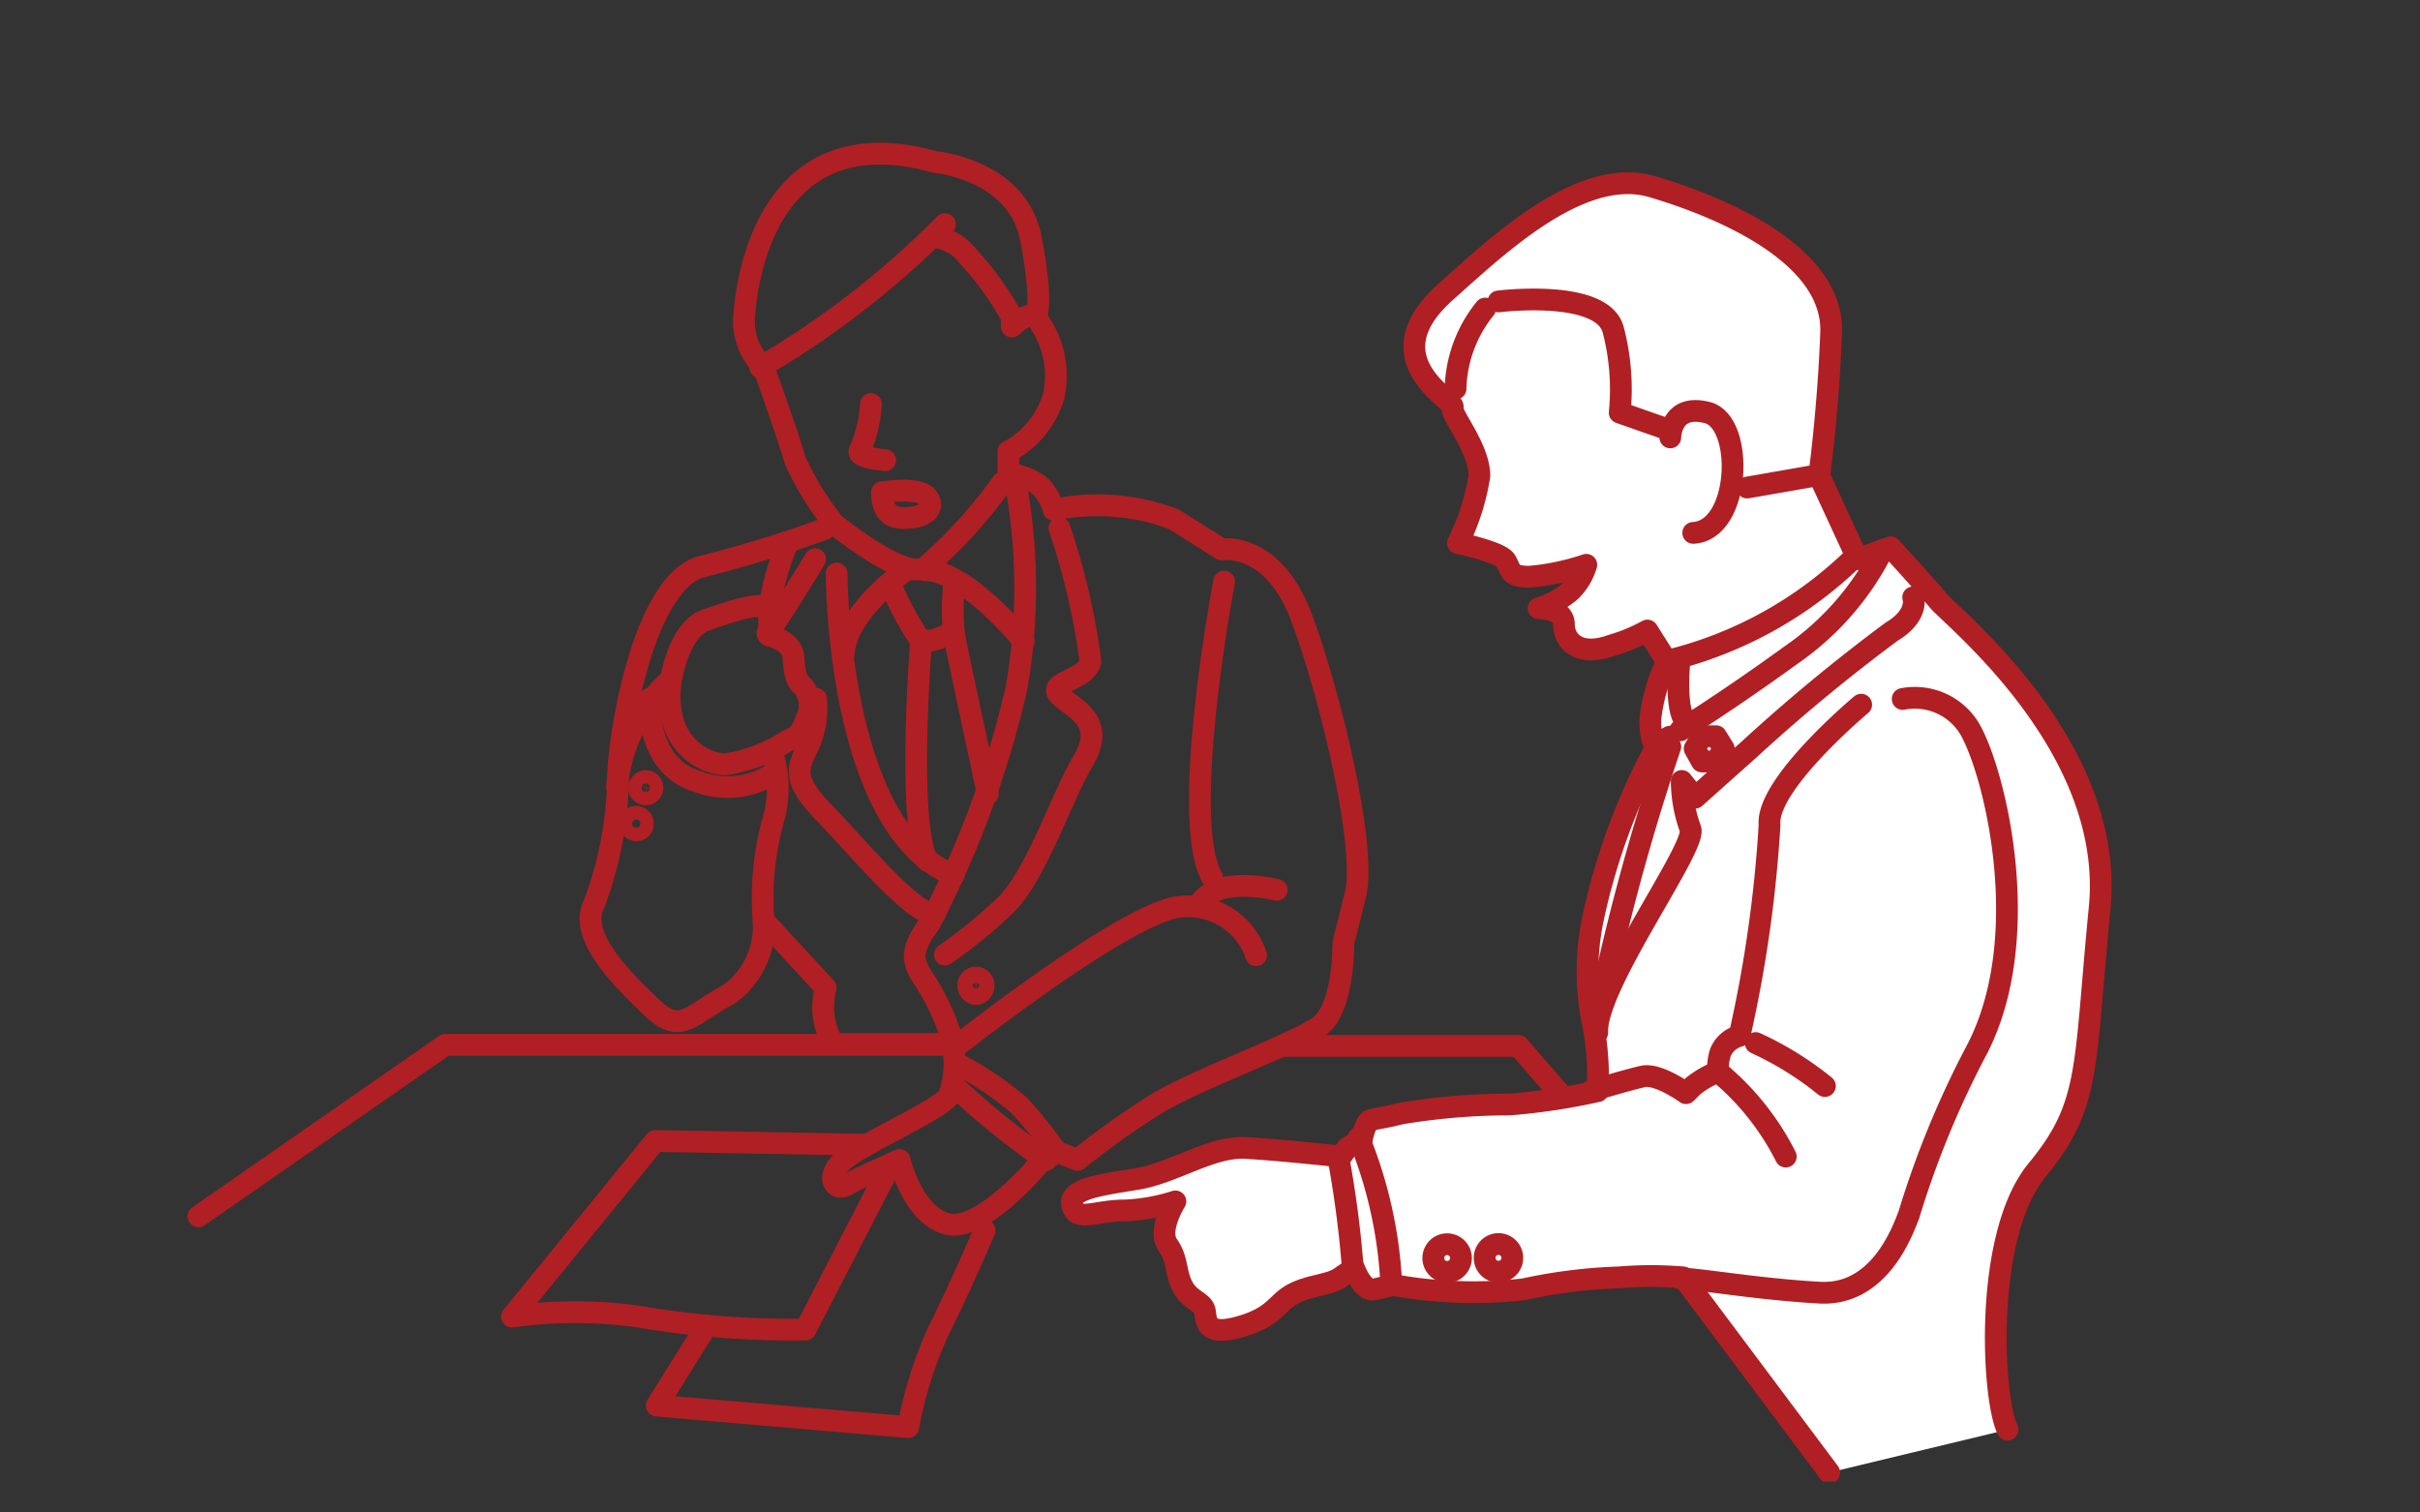 <svg xmlns="http://www.w3.org/2000/svg" xmlns:xlink="http://www.w3.org/1999/xlink" width="120" height="75" viewBox="0 0 120 75">
  <rect x="0" y="0" width="120" height="75" fill="#333333" stroke="none"/>
  <defs>
    <clipPath id="clip-path">
      <rect id="長方形_718" data-name="長方形 718" width="120" height="75" transform="translate(-3083 -16916)" fill="#fff"/>
    </clipPath>
    <clipPath id="clip-path-2">
      <rect id="長方形_665" data-name="長方形 665" width="120" height="71.941" fill="none"/>
    </clipPath>
    <clipPath id="clip-path-3">
      <rect id="長方形_664" data-name="長方形 664" width="162.595" height="90.873" fill="none"/>
    </clipPath>
  </defs>
  <g id="serviceRinwaIcon02" transform="translate(3083 16916)" clip-path="url(#clip-path)">
    <g id="レイヤー_2" data-name="レイヤー 2" transform="translate(-3083 -16914.471)">
      <g id="レイヤー_1" data-name="レイヤー 1">
        <g id="グループ_1053" data-name="グループ 1053" clip-path="url(#clip-path-2)">
          <g id="グループ_1052" data-name="グループ 1052" transform="translate(-21.298 -16.565)">
            <g id="グループ_1051" data-name="グループ 1051" clip-path="url(#clip-path-3)">
              <g id="グループ_1046" data-name="グループ 1046" transform="translate(21.298 16.565)" clip-path="url(#clip-path-2)">
                <path id="パス_19840" data-name="パス 19840" d="M26.345,4.37a44.019,44.019,0,0,1-9.158,7.1" transform="translate(20.51 5.214)" fill="none" stroke="#b01f24" stroke-linecap="round" stroke-linejoin="round" stroke-width="1.079"/>
                <path id="パス_19841" data-name="パス 19841" d="M21.093,4.661a2.366,2.366,0,0,1,1.726.946A15.1,15.1,0,0,1,25,8.631V9.1s.591-.591.994-.539" transform="translate(25.171 5.563)" fill="none" stroke="#b01f24" stroke-linecap="round" stroke-linejoin="round" stroke-width="1.079"/>
                <path id="パス_19842" data-name="パス 19842" d="M61.787,67.386l-7.242-9.679a19.144,19.144,0,0,0-3.171,0,26.149,26.149,0,0,0-4.733.591,22.1,22.1,0,0,1-6.484-.216l-.9.216c-.591.166-1.017-1.017-1.017-1.017a5.3,5.3,0,0,0-.686.426c-.5.379-1.539.379-2.366.829s-.876,1.112-2.58,1.61-1.7-.216-1.775-.734-.734-.521-1.112-1.255-.216-1.325-.734-2.059.379-2.158.379-2.158a9.465,9.465,0,0,1-2.508.45c-1.491,0-2.366.591-2.6-.236s1.325-1.017,3.195-1.325,3.692-1.632,5.395-1.539,4.733.426,4.733.426l.307-.426.734-.45a2.556,2.556,0,0,1,.236-.734c.142-.307.284-.166,1.68-.521a32.893,32.893,0,0,1,5.395-.45,31.212,31.212,0,0,0,4.378-.662,14.532,14.532,0,0,0-.236-3.337,12.685,12.685,0,0,1,0-5.229,31.877,31.877,0,0,1,3.147-8.523s-.307-.142-.307-1.325a8.544,8.544,0,0,1,.829-2.887l-.971-1.539a8.685,8.685,0,0,1-1.775.734c-1.632.591-2.366-.216-2.366-1.041s-1.254-.8-1.254-.8a4.26,4.26,0,0,0,1.609-.876,3.006,3.006,0,0,0,.755-1.277,12.021,12.021,0,0,1-2.816.591c-1.041,0-.9-.355-1.187-.8s-2.363-.867-2.363-.867a11.5,11.5,0,0,0,1.065-3.337c0-1.4-1.491-3.1-1.325-3.408s-4.141-2.366-.307-5.751c2.481-2.2,6.649-6.224,10.2-5.179s9.016,3.408,8.874,7.242-.591,7.1-.591,7.1L63.2,22.094l1.632-.591s1.632,1.775,2.366,2.651,8.783,7.243,8,15.237-.426,9.75-3.1,12.992-2.225,11.382-1.467,12.873" transform="translate(28.917 4.105)" fill="#fff"/>
                <path id="パス_19843" data-name="パス 19843" d="M61.787,67.386l-7.242-9.679a19.144,19.144,0,0,0-3.171,0,26.149,26.149,0,0,0-4.733.591,22.1,22.1,0,0,1-6.484-.216l-.9.216c-.591.166-1.017-1.017-1.017-1.017a5.3,5.3,0,0,0-.686.426c-.5.379-1.539.379-2.366.829s-.876,1.112-2.58,1.61-1.7-.216-1.775-.734-.734-.521-1.112-1.255-.216-1.325-.734-2.059.379-2.158.379-2.158a9.465,9.465,0,0,1-2.508.45c-1.491,0-2.366.591-2.6-.236s1.325-1.017,3.195-1.325,3.692-1.632,5.395-1.539,4.733.426,4.733.426l.307-.426.734-.45a2.556,2.556,0,0,1,.236-.734c.142-.307.284-.166,1.68-.521a32.893,32.893,0,0,1,5.395-.45,31.212,31.212,0,0,0,4.378-.662,14.532,14.532,0,0,0-.236-3.337,12.685,12.685,0,0,1,0-5.229,31.877,31.877,0,0,1,3.147-8.523s-.307-.142-.307-1.325a8.544,8.544,0,0,1,.829-2.887l-.971-1.539a8.685,8.685,0,0,1-1.775.734c-1.632.591-2.366-.216-2.366-1.041s-1.254-.8-1.254-.8a4.26,4.26,0,0,0,1.609-.876,3.006,3.006,0,0,0,.755-1.277,12.021,12.021,0,0,1-2.816.591c-1.041,0-.9-.355-1.187-.8s-2.363-.867-2.363-.867a11.5,11.5,0,0,0,1.065-3.337c0-1.4-1.491-3.1-1.325-3.408s-4.141-2.366-.307-5.751c2.481-2.2,6.649-6.224,10.2-5.179s9.016,3.408,8.874,7.242-.591,7.1-.591,7.1L63.2,22.094l1.632-.591s1.632,1.775,2.366,2.651,8.783,7.243,8,15.237-.426,9.75-3.1,12.992-2.225,11.382-1.467,12.873" transform="translate(28.917 4.105)" fill="none" stroke="#b01f24" stroke-linecap="round" stroke-linejoin="round" stroke-width="1.079"/>
                <path id="パス_19844" data-name="パス 19844" d="M47.108,11.868A19.973,19.973,0,0,1,37.643,17.1" transform="translate(44.92 14.164)" fill="none" stroke="#b01f24" stroke-linecap="round" stroke-linejoin="round" stroke-width="1.079"/>
                <path id="パス_19845" data-name="パス 19845" d="M48.022,11.738a13.918,13.918,0,0,1-4.5,5.179c-3.266,2.366-5.537,3.763-5.537,3.763" transform="translate(45.332 14.008)" fill="none" stroke="#b01f24" stroke-linecap="round" stroke-linejoin="round" stroke-width="1.079"/>
                <path id="パス_19846" data-name="パス 19846" d="M37.995,14.263s-.233,2.366.306,2.958" transform="translate(45.279 17.022)" fill="none" stroke="#b01f24" stroke-linecap="round" stroke-linejoin="round" stroke-width="1.079"/>
              </g>
              <line id="線_87" data-name="線 87" x1="0.639" y2="0.355" transform="translate(103.458 51.566)" fill="none" stroke="#b01f24" stroke-linecap="round" stroke-linejoin="round" stroke-width="1.079"/>
              <g id="グループ_1047" data-name="グループ 1047" transform="translate(21.298 16.565)" clip-path="url(#clip-path-2)">
                <path id="パス_19847" data-name="パス 19847" d="M39.526,16.184a111.381,111.381,0,0,0-3.237,11.6" transform="translate(43.299 19.313)" fill="none" stroke="#b01f24" stroke-linecap="round" stroke-linejoin="round" stroke-width="1.079"/>
                <path id="パス_19848" data-name="パス 19848" d="M51.778,12.807s.307.876-1.065,1.7a87.855,87.855,0,0,0-7.1,5.869c-1.726,1.539-2.651,2.366-2.651,2.366l-.662-.829a7.1,7.1,0,0,0,.426,2.366c.4.829-4.733,7.785-4.614,10.105" transform="translate(43.091 15.284)" fill="none" stroke="#b01f24" stroke-linecap="round" stroke-linejoin="round" stroke-width="1.079"/>
                <path id="パス_19849" data-name="パス 19849" d="M49.351,15.234s-4.733,3.952-4.543,5.963a64.7,64.7,0,0,1-1.491,10.46,1.4,1.4,0,0,0-.946.829,2.673,2.673,0,0,0-.119.946,4.855,4.855,0,0,0-1.231.71l-.355.355s-1.372-.994-2.13-.829-2.556.71-2.556.71" transform="translate(42.938 18.181)" fill="none" stroke="#b01f24" stroke-linecap="round" stroke-linejoin="round" stroke-width="1.079"/>
                <path id="パス_19850" data-name="パス 19850" d="M38.841,23.531A13.111,13.111,0,0,1,42.2,27.739" transform="translate(46.35 28.083)" fill="none" stroke="#b01f24" stroke-linecap="round" stroke-linejoin="round" stroke-width="1.079"/>
                <path id="パス_19851" data-name="パス 19851" d="M39.693,22.884a16.021,16.021,0,0,1,3.431,2.13" transform="translate(47.367 27.31)" fill="none" stroke="#b01f24" stroke-linecap="round" stroke-linejoin="round" stroke-width="1.079"/>
                <path id="パス_19852" data-name="パス 19852" d="M49.029,15.136a3.171,3.171,0,0,1,3.478,1.775c1.187,2.366,3.006,10.105.236,15.548a46.148,46.148,0,0,0-3.407,8.259c-.284.71-1.42,4.023-4.424,3.857s-5.8-.662-6.933-.71" transform="translate(45.319 17.995)" fill="none" stroke="#b01f24" stroke-linecap="round" stroke-linejoin="round" stroke-width="1.079"/>
                <path id="パス_19853" data-name="パス 19853" d="M30.716,25.02a22.01,22.01,0,0,1,1.609,7.1" transform="translate(36.655 29.859)" fill="none" stroke="#b01f24" stroke-linecap="round" stroke-linejoin="round" stroke-width="1.079"/>
                <path id="パス_19854" data-name="パス 19854" d="M30.263,25.505A52.231,52.231,0,0,1,30.973,31" transform="translate(36.114 30.439)" fill="none" stroke="#b01f24" stroke-linecap="round" stroke-linejoin="round" stroke-width="1.079"/>
                <path id="パス_19855" data-name="パス 19855" d="M37.762,9.906s0-1.707,1.846-1.23,1.656,5.846-.71,5.963" transform="translate(45.063 10.256)" fill="none" stroke="#b01f24" stroke-linecap="round" stroke-linejoin="round" stroke-width="1.079"/>
              </g>
              <line id="線_88" data-name="線 88" x1="3.383" y2="0.591" transform="translate(107.931 38.622)" fill="none" stroke="#b01f24" stroke-linecap="round" stroke-linejoin="round" stroke-width="1.079"/>
              <g id="グループ_1048" data-name="グループ 1048" transform="translate(21.298 16.565)" clip-path="url(#clip-path-2)">
                <path id="パス_19856" data-name="パス 19856" d="M33.878,6.17s5.088-.639,5.679,1.372a11.691,11.691,0,0,1,.331,4.141l2.366.829" transform="translate(40.428 7.248)" fill="none" stroke="#b01f24" stroke-linecap="round" stroke-linejoin="round" stroke-width="1.079"/>
                <path id="パス_19857" data-name="パス 19857" d="M34.251,28.8a.686.686,0,1,0-.686-.686A.686.686,0,0,0,34.251,28.8Z" transform="translate(40.054 32.731)" fill="none" stroke="#b01f24" stroke-linecap="round" stroke-linejoin="round" stroke-width="1.079"/>
                <path id="パス_19858" data-name="パス 19858" d="M32.963,28.792a.686.686,0,1,0-.559-.674.686.686,0,0,0,.559.674Z" transform="translate(38.668 32.737)" fill="none" stroke="#b01f24" stroke-linecap="round" stroke-linejoin="round" stroke-width="1.079"/>
              </g>
              <path id="パス_19859" data-name="パス 19859" d="M35.007,13.281H34.3l-.355.615.355.639h.71l.379-.639Z" transform="translate(71.386 38.261)" fill="none" stroke="#b01f24" stroke-linecap="round" stroke-linejoin="round" stroke-width="1.079"/>
              <g id="グループ_1049" data-name="グループ 1049" transform="translate(21.298 16.565)" clip-path="url(#clip-path-2)">
                <path id="パス_19860" data-name="パス 19860" d="M21.932,13.371a3.147,3.147,0,0,1-.946-2.675c.119-1.822,1.254-9.818,9.465-7.5,0,0,4.071.355,4.733,3.786s.236,3.9.236,3.9a4.733,4.733,0,0,1,.9,3.9,4.591,4.591,0,0,1-2.248,2.768v1.065s1.42.236,1.822.946a2.627,2.627,0,0,1,.426.876,10.625,10.625,0,0,1,5.963.474l2.366,1.491s2.532-.426,3.952,3.361,3.266,11.43,2.674,13.773l-.591,2.366c0,.236,0,3.266-1.187,4.141s-6.271,2.7-8.164,3.9A40.464,40.464,0,0,0,37.5,52.676l-1.017-.4-.829.521s-2.887,3.5-4.614,3.053-2.366-3.171-2.366-3.171-2.011.876-2.6,1.231-1.112-.355-.216-1.187,4.733-2.481,5.253-3.195a4.946,4.946,0,0,0,.236-2.366c0-.307-.236-.236-.236-.236H25.387a3.716,3.716,0,0,1-.5-1.656,4.662,4.662,0,0,1,.119-1.136L21.932,40.8a4.142,4.142,0,0,1-1.726,3.668c-1.893.994-2.366,2.059-3.833.639s-3.668-3.55-2.84-5.136a18.649,18.649,0,0,0,1.187-6.318c0-1.61,1.112-9.348,4.023-10.365a62.232,62.232,0,0,0,6.2-1.893c.474-.474.236-.591.236-.591a14.341,14.341,0,0,1-1.68-2.816C23.138,16.731,21.932,13.371,21.932,13.371Z" transform="translate(15.931 3.313)" fill="none" stroke="#b01f24" stroke-linecap="round" stroke-linejoin="round" stroke-width="1.079"/>
                <path id="パス_19861" data-name="パス 19861" d="M20,8.437a6.839,6.839,0,0,1-.521,2.244c-.355.426,1.231.539,1.231.539" transform="translate(23.186 10.069)" fill="none" stroke="#b01f24" stroke-linecap="round" stroke-linejoin="round" stroke-width="1.079"/>
                <path id="パス_19862" data-name="パス 19862" d="M19.938,10.48s1.822-.307,2.248.236-.119.946-.781,1.017S19.938,11.782,19.938,10.48Z" transform="translate(23.793 12.404)" fill="none" stroke="#b01f24" stroke-linecap="round" stroke-linejoin="round" stroke-width="1.079"/>
                <path id="パス_19863" data-name="パス 19863" d="M15.2,16.714s.355-2.556,1.775-3.03,3.076-1.065,3.076-.355a7.645,7.645,0,0,1,0,1.136s1.187.236,1.231,1.112.189,1.187.474,1.42a1.467,1.467,0,0,1,.189,1.539c-.236.591-.307.9-.946,1.136a7.833,7.833,0,0,1-3.129,1.187C16.554,20.785,14.781,19.554,15.2,16.714Z" transform="translate(18.067 15.517)" fill="none" stroke="#b01f24" stroke-linecap="round" stroke-linejoin="round" stroke-width="1.079"/>
                <path id="パス_19864" data-name="パス 19864" d="M17.668,16.259a5.656,5.656,0,0,1,.166,3.237,14.389,14.389,0,0,0-.539,5.277" transform="translate(20.574 19.404)" fill="none" stroke="#b01f24" stroke-linecap="round" stroke-linejoin="round" stroke-width="1.079"/>
                <path id="パス_19865" data-name="パス 19865" d="M16.482,14.716a8.118,8.118,0,0,0-2.532,5.207" transform="translate(16.647 17.562)" fill="none" stroke="#b01f24" stroke-linecap="round" stroke-linejoin="round" stroke-width="1.079"/>
                <path id="パス_19866" data-name="パス 19866" d="M14.687,15.1s-.236,3.313,2.366,4.094a4.188,4.188,0,0,0,3.9-.474" transform="translate(17.519 18.026)" fill="none" stroke="#b01f24" stroke-linecap="round" stroke-linejoin="round" stroke-width="1.079"/>
                <path id="パス_19867" data-name="パス 19867" d="M18.257,11.641a13.016,13.016,0,0,0-.876,3.313" transform="translate(20.742 13.893)" fill="none" stroke="#b01f24" stroke-linecap="round" stroke-linejoin="round" stroke-width="1.079"/>
                <path id="パス_19868" data-name="パス 19868" d="M17.349,15.612c.284-.236,2.366-3.668,2.366-3.668" transform="translate(20.703 14.253)" fill="none" stroke="#b01f24" stroke-linecap="round" stroke-linejoin="round" stroke-width="1.079"/>
                <path id="パス_19869" data-name="パス 19869" d="M18.751,12.063s3.6,3.006,4.733,2.366a24.091,24.091,0,0,0,3.833-4.208" transform="translate(22.376 12.194)" fill="none" stroke="#b01f24" stroke-linecap="round" stroke-linejoin="round" stroke-width="1.079"/>
                <path id="パス_19870" data-name="パス 19870" d="M25.724,10.325a28.873,28.873,0,0,1,0,9.939,48.658,48.658,0,0,1-4.33,11.715c-.994,1.349-.829,1.87-.236,2.768a11.832,11.832,0,0,1,1.491,3.361s7.975-6.318,10.933-6.958a3.55,3.55,0,0,1,4.023,2.366" transform="translate(24.68 12.322)" fill="none" stroke="#b01f24" stroke-linecap="round" stroke-linejoin="round" stroke-width="1.079"/>
                <path id="パス_19871" data-name="パス 19871" d="M27.042,11.242a34.457,34.457,0,0,1,1.539,6.627c-.236.946-2.177.994-1.539,1.656s2.366,1.231,1.187,3.237-2.366,5.8-3.952,7.265a25.438,25.438,0,0,1-2.913,2.366" transform="translate(25.492 13.416)" fill="none" stroke="#b01f24" stroke-linecap="round" stroke-linejoin="round" stroke-width="1.079"/>
                <path id="パス_19872" data-name="パス 19872" d="M18.894,15.1a4.521,4.521,0,0,1-.4,2.366c-.521,1.065-.829,1.61.829,3.313s4.26,4.9,5.443,5.017" transform="translate(21.572 18.026)" fill="none" stroke="#b01f24" stroke-linecap="round" stroke-linejoin="round" stroke-width="1.079"/>
                <path id="パス_19873" data-name="パス 19873" d="M25.807,15.717s-2.84-3.526-4.9-3.526" transform="translate(24.952 14.55)" fill="none" stroke="#b01f24" stroke-linecap="round" stroke-linejoin="round" stroke-width="1.079"/>
                <path id="パス_19874" data-name="パス 19874" d="M22.2,12.181s-3.006,2.011-3.129,4.208" transform="translate(22.763 14.537)" fill="none" stroke="#b01f24" stroke-linecap="round" stroke-linejoin="round" stroke-width="1.079"/>
                <path id="パス_19875" data-name="パス 19875" d="M18.913,12.267s0,12.661,5.8,14.956" transform="translate(22.57 14.64)" fill="none" stroke="#b01f24" stroke-linecap="round" stroke-linejoin="round" stroke-width="1.079"/>
                <path id="パス_19876" data-name="パス 19876" d="M21.623,12.451a11.028,11.028,0,0,0,0,2.721c.189,1.017,1.656,7.809,1.656,7.809" transform="translate(25.704 14.859)" fill="none" stroke="#b01f24" stroke-linecap="round" stroke-linejoin="round" stroke-width="1.079"/>
                <path id="パス_19877" data-name="パス 19877" d="M20.122,12.483A15.382,15.382,0,0,0,21.66,15.37s-.71,8.874.307,10.886" transform="translate(24.012 14.898)" fill="none" stroke="#b01f24" stroke-linecap="round" stroke-linejoin="round" stroke-width="1.079"/>
                <path id="パス_19878" data-name="パス 19878" d="M22.243,13.616s-.946.591-1.42.284" transform="translate(24.848 16.249)" fill="none" stroke="#b01f24" stroke-linecap="round" stroke-linejoin="round" stroke-width="1.079"/>
                <path id="パス_19879" data-name="パス 19879" d="M28.327,12.451s-2.248,11.832-.591,14.673" transform="translate(32.371 14.859)" fill="none" stroke="#b01f24" stroke-linecap="round" stroke-linejoin="round" stroke-width="1.079"/>
                <path id="パス_19880" data-name="パス 19880" d="M30.965,19.528s-3.006-.781-3.857.755" transform="translate(32.341 23.069)" fill="none" stroke="#b01f24" stroke-linecap="round" stroke-linejoin="round" stroke-width="1.079"/>
                <path id="パス_19881" data-name="パス 19881" d="M21.632,23.347a16.376,16.376,0,0,1,3.075,2.059A19.737,19.737,0,0,1,26.6,27.772" transform="translate(25.814 27.864)" fill="none" stroke="#b01f24" stroke-linecap="round" stroke-linejoin="round" stroke-width="1.079"/>
                <path id="パス_19882" data-name="パス 19882" d="M21.578,23.855a36.609,36.609,0,0,0,4.543,3.668" transform="translate(25.75 28.469)" fill="none" stroke="#b01f24" stroke-linecap="round" stroke-linejoin="round" stroke-width="1.079"/>
                <path id="パス_19883" data-name="パス 19883" d="M22.27,22.2a.4.4,0,0,0,.379-.4.379.379,0,1,0-.755,0A.4.4,0,0,0,22.27,22.2Z" transform="translate(26.123 25.558)" fill="none" stroke="#b01f24" stroke-linecap="round" stroke-linejoin="round" stroke-width="1.079"/>
                <path id="パス_19884" data-name="パス 19884" d="M14.781,17.623a.331.331,0,1,0,0-.662.355.355,0,0,0-.331.331.331.331,0,0,0,.331.331Z" transform="translate(17.24 20.241)" fill="none" stroke="#b01f24" stroke-linecap="round" stroke-linejoin="round" stroke-width="1.079"/>
                <path id="パス_19885" data-name="パス 19885" d="M14.565,18.419a.307.307,0,0,0,.331-.307.332.332,0,1,0-.331.307Z" transform="translate(16.982 21.22)" fill="none" stroke="#b01f24" stroke-linecap="round" stroke-linejoin="round" stroke-width="1.079"/>
                <path id="パス_19886" data-name="パス 19886" d="M29.088,25.284,18.676,25.1l-7.1,8.709a22.48,22.48,0,0,1,6.271,0,44.794,44.794,0,0,0,8.283.639l4.236-8.212" transform="translate(13.814 29.949)" fill="none" stroke="#b01f24" stroke-linecap="round" stroke-linejoin="round" stroke-width="1.079"/>
                <path id="パス_19887" data-name="パス 19887" d="M17.33,31.828,14.849,35.8,27.32,36.868a20.329,20.329,0,0,1,1.539-4.855c.994-1.965,2.248-4.9,2.248-4.9" transform="translate(17.716 32.37)" fill="none" stroke="#b01f24" stroke-linecap="round" stroke-linejoin="round" stroke-width="1.079"/>
              </g>
              <path id="パス_19888" data-name="パス 19888" d="M.119,28.757l12.235-8.5h25.06" transform="translate(31.023 46.591)" fill="none" stroke="#b01f24" stroke-linecap="round" stroke-linejoin="round" stroke-width="1.079"/>
              <path id="パス_19889" data-name="パス 19889" d="M24.642,20.283H36.308l2.13,2.461" transform="translate(60.288 46.617)" fill="none" stroke="#b01f24" stroke-linecap="round" stroke-linejoin="round" stroke-width="1.079"/>
              <g id="グループ_1050" data-name="グループ 1050" transform="translate(21.298 16.565)" clip-path="url(#clip-path-2)">
                <path id="パス_19890" data-name="パス 19890" d="M34.374,6.279a6.555,6.555,0,0,0-1.467,3.97" transform="translate(39.269 7.494)" fill="none" stroke="#b01f24" stroke-linecap="round" stroke-linejoin="round" stroke-width="1.079"/>
              </g>
            </g>
          </g>
        </g>
      </g>
    </g>
  </g>
</svg>
